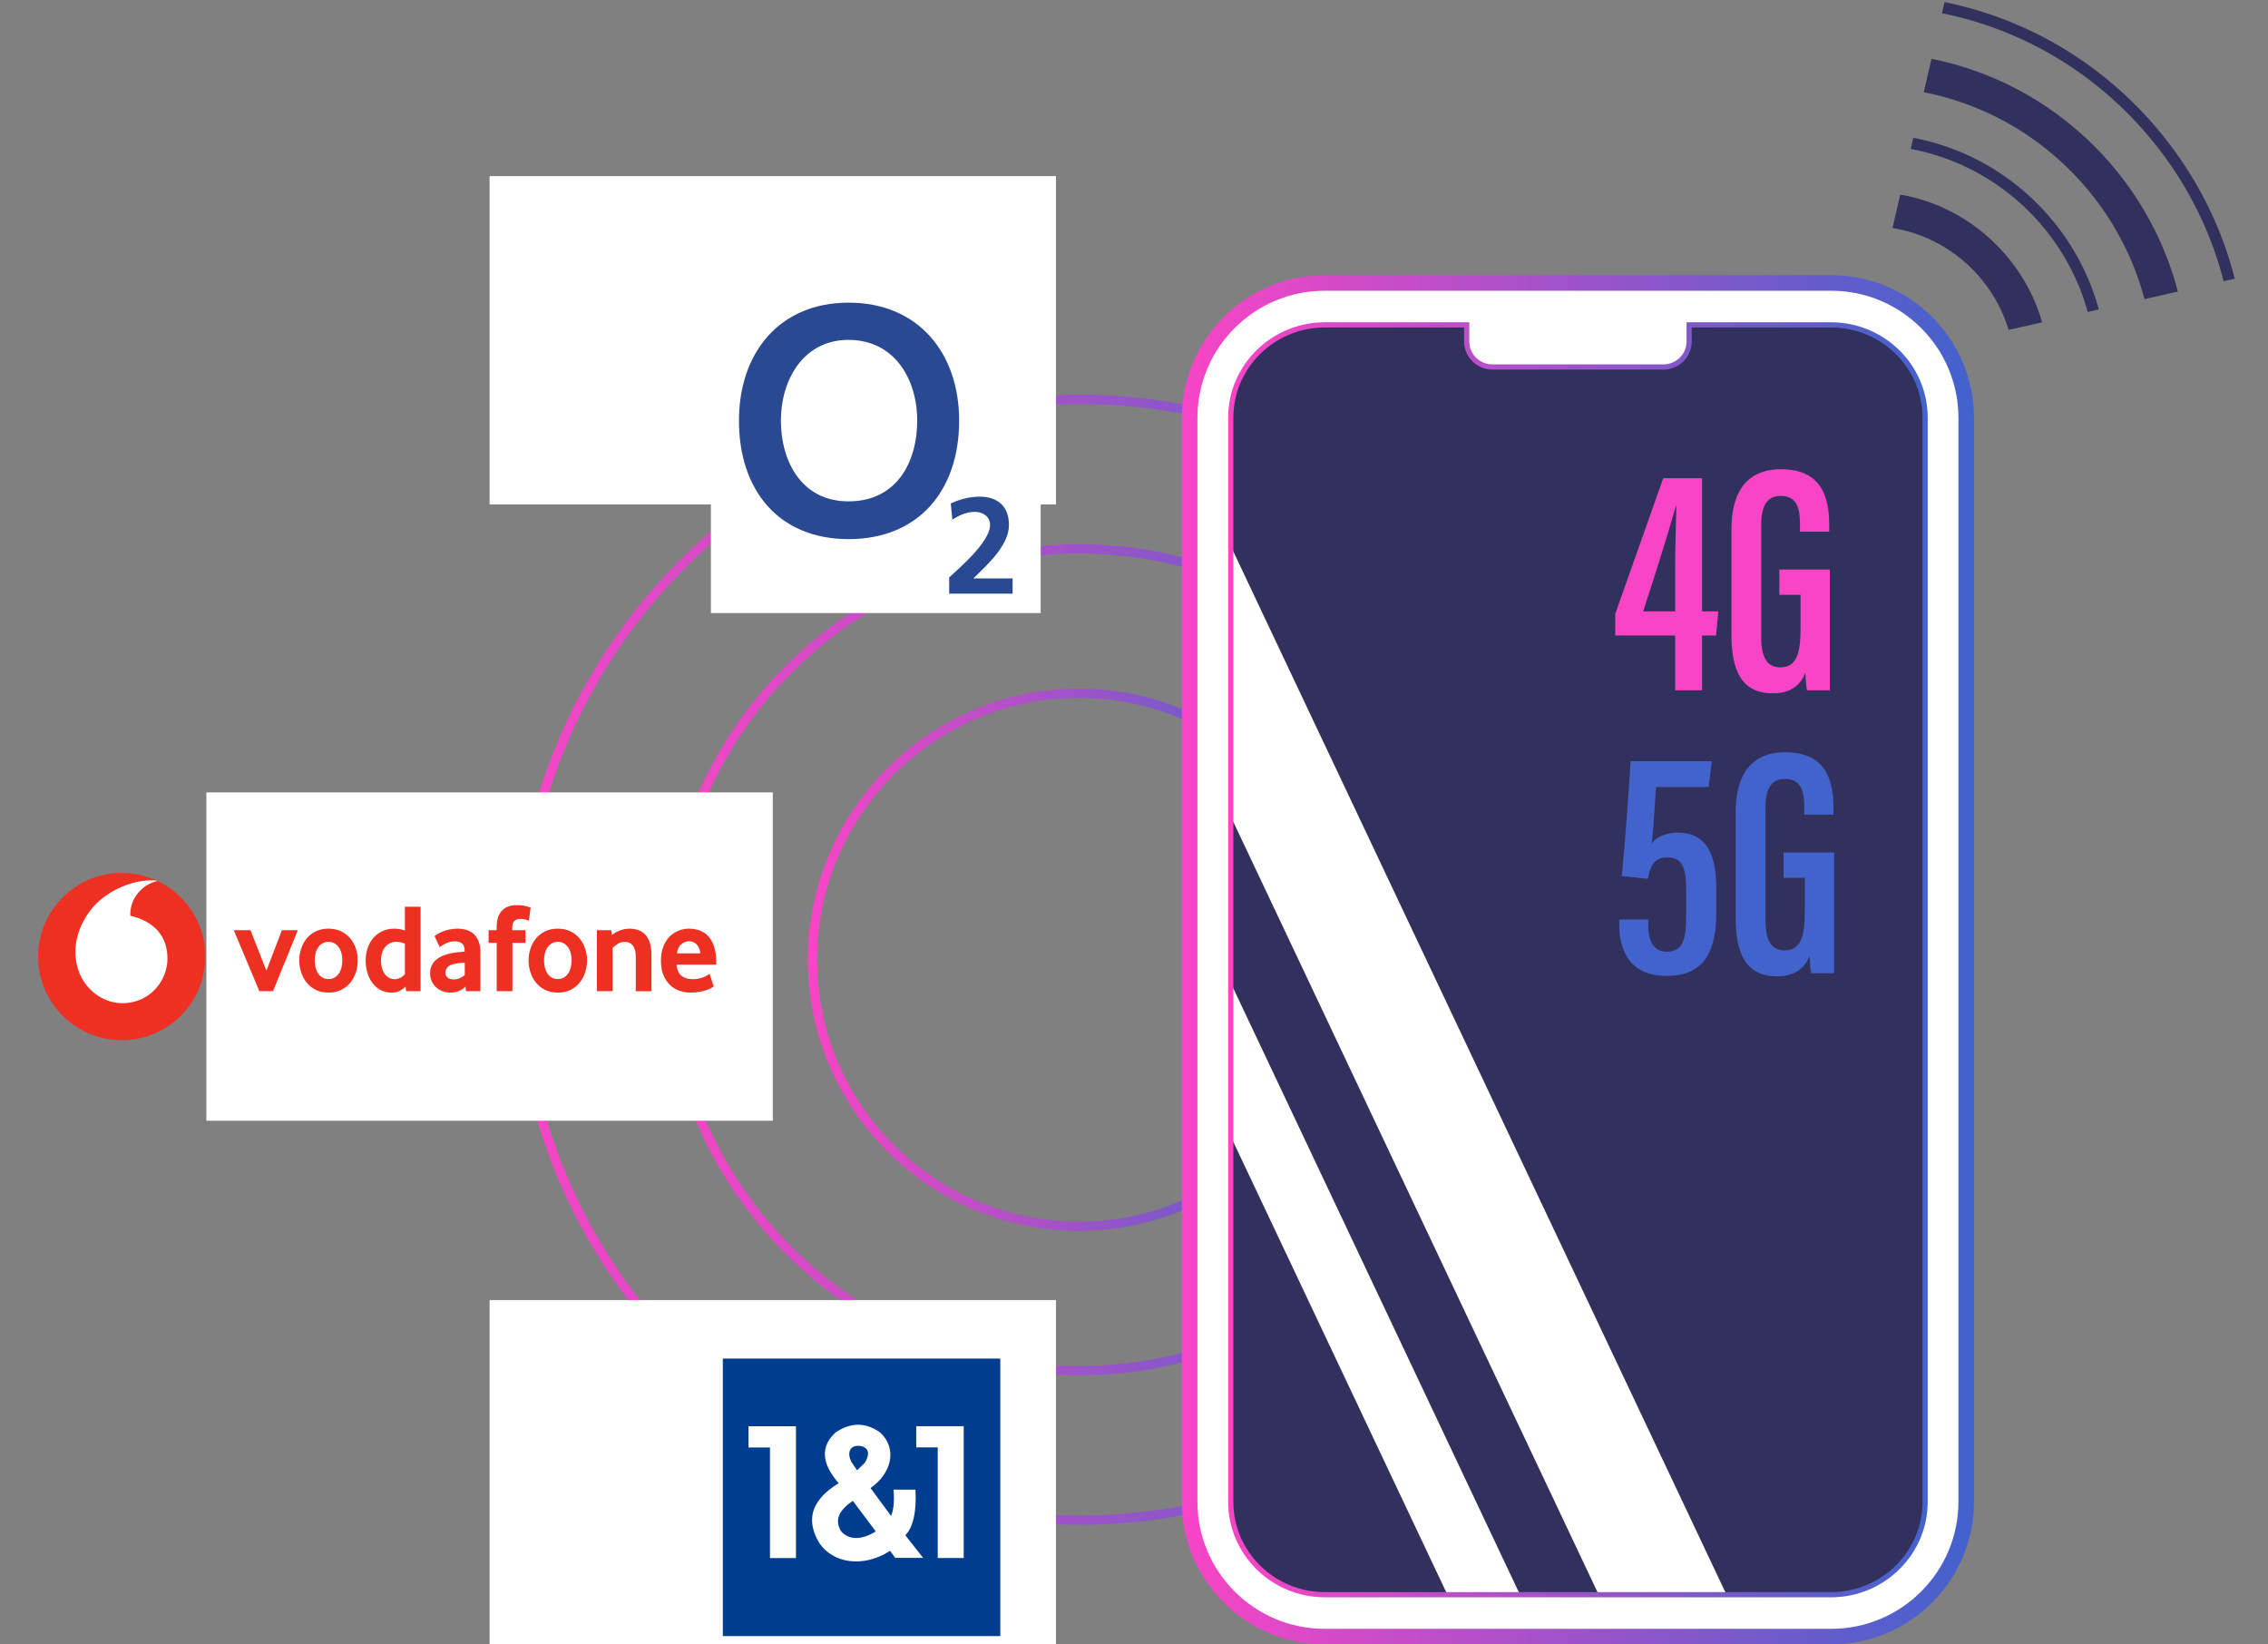 <?xml version="1.0" encoding="UTF-8"?>
<svg id="Calque_1" xmlns="http://www.w3.org/2000/svg" xmlns:xlink="http://www.w3.org/1999/xlink" version="1.1" viewBox="0 0 549.573 398.425">
  <rect x="0" y="0" width="549.573" height="398.425" fill="#808080" stroke="none"/>
  <!-- Generator: Adobe Illustrator 29.5.0, SVG Export Plug-In . SVG Version: 2.1.0 Build 137)  -->
  <defs>
    <style>
      .st0 {
        fill: none;
      }

      .st1 {
        fill: #32315e;
      }

      .st2, .st3, .st4 {
        fill-rule: evenodd;
      }

      .st2, .st5 {
        fill: #fff;
      }

      .st6 {
        fill: url(#Dégradé_sans_nom_7);
      }

      .st3 {
        fill: #003d8f;
      }

      .st7 {
        fill: #4262cc;
      }

      .st8 {
        clip-path: url(#clippath-1);
      }

      .st9 {
        clip-path: url(#clippath-2);
      }

      .st10 {
        fill: #ee3023;
      }

      .st4 {
        fill: #294993;
      }

      .st11 {
        fill: url(#Dégradé_sans_nom_73);
      }

      .st12 {
        fill: url(#Dégradé_sans_nom_72);
      }

      .st13 {
        fill: url(#Dégradé_sans_nom_71);
      }

      .st14 {
        fill: url(#Dégradé_sans_nom_74);
      }

      .st15 {
        fill: #f845c6;
      }

      .st16 {
        clip-path: url(#clippath);
      }
    </style>
    <linearGradient id="Dégradé_sans_nom_7" data-name="Dégradé sans nom 7" x1="195.748" y1="232.55" x2="327.139" y2="232.55" gradientUnits="userSpaceOnUse">
      <stop offset="0" stop-color="#f845c6"/>
      <stop offset="1" stop-color="#4262cc"/>
    </linearGradient>
    <linearGradient id="Dégradé_sans_nom_71" data-name="Dégradé sans nom 7" x1="160.76" x2="362.127" xlink:href="#Dégradé_sans_nom_7"/>
    <linearGradient id="Dégradé_sans_nom_72" data-name="Dégradé sans nom 7" x1="124.533" x2="398.354" xlink:href="#Dégradé_sans_nom_7"/>
    <linearGradient id="Dégradé_sans_nom_73" data-name="Dégradé sans nom 7" x1="286.379" y1="232.551" x2="478.336" y2="232.551" xlink:href="#Dégradé_sans_nom_7"/>
    <clipPath id="clippath">
      <path class="st0" d="M251.179,148.421h262.358c12.507,0,22.661,10.154,22.661,22.661v122.94c0,12.505-10.152,22.657-22.657,22.657H251.179c-12.507,0-22.661-10.154-22.661-22.661v-122.936c0-12.507,10.154-22.661,22.661-22.661Z" transform="translate(149.807 614.908) rotate(-90)"/>
    </clipPath>
    <clipPath id="clippath-1">
      <rect class="st0" y="72.38" width="529.295" height="371.085" rx="10.885" ry="10.885"/>
    </clipPath>
    <linearGradient id="Dégradé_sans_nom_74" data-name="Dégradé sans nom 7" x1="297.6" x2="467.115" xlink:href="#Dégradé_sans_nom_7"/>
    <clipPath id="clippath-2">
      <polygon class="st0" points="555.999 64.243 475.618 82.443 456.486 64.393 477.902 -28.668 533.385 4.081 555.999 64.243"/>
    </clipPath>
  </defs>
  <g>
    <path class="st6" d="M261.443,298.246c-36.225,0-65.695-29.472-65.695-65.696s29.471-65.695,65.695-65.695,65.695,29.471,65.695,65.695-29.471,65.696-65.695,65.696ZM261.443,169.11c-34.98,0-63.439,28.459-63.439,63.439s28.459,63.44,63.439,63.44,63.439-28.459,63.439-63.44-28.459-63.439-63.439-63.439Z"/>
    <path class="st13" d="M261.443,333.234c-55.517,0-100.684-45.167-100.684-100.685s45.167-100.684,100.684-100.684,100.684,45.167,100.684,100.684-45.167,100.685-100.684,100.685ZM261.443,134.122c-54.273,0-98.428,44.154-98.428,98.428s44.154,98.429,98.428,98.429,98.428-44.155,98.428-98.429-44.154-98.428-98.428-98.428Z"/>
    <path class="st12" d="M261.443,369.46c-75.492,0-136.91-61.418-136.91-136.91s61.418-136.909,136.91-136.909,136.91,61.417,136.91,136.909-61.418,136.91-136.91,136.91ZM261.443,97.896c-74.249,0-134.654,60.405-134.654,134.653s60.405,134.654,134.654,134.654,134.654-60.405,134.654-134.654-60.405-134.653-134.654-134.653Z"/>
  </g>
  <g>
    <g>
      <rect class="st5" x="288.266" y="68.562" width="188.183" height="327.977" rx="32.702" ry="32.702"/>
      <path class="st11" d="M443.747,398.425h-122.779c-19.072,0-34.589-15.516-34.589-34.588V101.265c0-19.072,15.517-34.588,34.589-34.588h122.779c19.072,0,34.589,15.516,34.589,34.588v262.572c0,19.072-15.517,34.588-34.589,34.588ZM320.968,70.449c-16.992,0-30.815,13.823-30.815,30.815v262.572c0,16.992,13.823,30.815,30.815,30.815h122.779c16.992,0,30.815-13.823,30.815-30.815V101.265c0-16.992-13.823-30.815-30.815-30.815h-122.779Z"/>
    </g>
    <path class="st1" d="M443.668,78.71h-34.363v4.04c0,3.407-2.802,6.17-6.258,6.17h-41.38c-3.456,0-6.258-2.762-6.258-6.17v-4.04h-34.359c-12.605,0-22.823,10.074-22.823,22.5v262.678c0,12.427,10.218,22.501,22.823,22.501h122.613c12.605,0,22.823-10.074,22.823-22.501V101.207c0-12.425-10.216-22.496-22.819-22.496Z"/>
    <g>
      <path class="st15" d="M405.917,167.247v-13.271h-14.515v-5.238l11.634-32.877h9.408v32.27h3.937l-.562,5.846h-3.375v13.271h-6.527ZM405.917,137.638c0-5.027.189-10.111.293-15.117h-.08c-2.48,8.633-5.189,17.047-7.963,25.609h7.75v-10.492Z"/>
      <path class="st15" d="M443.411,167.247h-5.555c-.189-.902-.348-3.066-.403-4.221-1.407,3.684-4.443,4.963-7.866,4.963-7.575,0-10.034-5.525-10.034-14.264v-25.482c0-8.641,3.415-14.549,12.012-14.549,10.298,0,11.681,7.459,11.681,13.566v1.559h-7.082v-1.844c0-3.168-.42-6.824-4.622-6.824-3.263,0-4.772,2.164-4.772,7.133v27.1c0,4.639,1.281,7.316,4.607,7.316,4.084,0,4.93-3.594,4.93-9.576v-8.006h-5.144v-6.123h12.249v29.252Z"/>
    </g>
    <g>
      <path class="st7" d="M414.049,190.692h-12.751c-.262,4.34-.703,10.336-1.035,13.654,1.059-1.533,3.398-2.607,6.275-2.607,6.855,0,9.361,5.053,9.361,13.629v5.611c0,8.834-2.476,15.475-11.996,15.475-8.697,0-11.537-5.67-11.537-12.619v-1.053h7.051v1.646c0,2.945.924,6.154,4.486,6.154,3.887,0,4.67-3.002,4.67-8.623v-6.299c0-5.238-.838-7.916-4.48-7.916-3.019,0-4.141,1.746-4.804,5.184l-6.313-.672c.758-7.234,1.763-21.43,2.143-27.822h19.682l-.751,6.258Z"/>
      <path class="st7" d="M444.439,235.821h-5.555c-.189-.902-.348-3.066-.402-4.221-1.408,3.684-4.443,4.963-7.867,4.963-7.574,0-10.033-5.525-10.033-14.264v-25.482c0-8.641,3.414-14.549,12.012-14.549,10.297,0,11.68,7.459,11.68,13.566v1.559h-7.082v-1.844c0-3.168-.419-6.824-4.621-6.824-3.264,0-4.772,2.164-4.772,7.133v27.1c0,4.639,1.28,7.316,4.606,7.316,4.084,0,4.93-3.594,4.93-9.576v-8.006h-5.143v-6.123h12.248v29.252Z"/>
    </g>
    <g class="st16">
      <g class="st8">
        <path class="st5" d="M209.638,50.774l-14.196,7.177,211.423,447.159,14.196-7.177L209.638,50.774ZM263.869,59.63l-24.995,12.638,211.423,447.159,24.995-12.638L263.869,59.63Z"/>
      </g>
    </g>
    <path class="st14" d="M443.664,387.018h-122.613c-12.931,0-23.451-10.376-23.451-23.129V101.211c0-12.753,10.521-23.129,23.451-23.129h34.987v4.668c0,3.056,2.525,5.541,5.629,5.541h41.381c3.104,0,5.629-2.485,5.629-5.541v-4.668h34.991c12.929,0,23.447,10.374,23.447,23.125v262.683c0,12.753-10.521,23.129-23.451,23.129ZM321.051,79.34c-12.237,0-22.193,9.812-22.193,21.871v262.679c0,12.06,9.956,21.871,22.193,21.871h122.613c12.237,0,22.193-9.812,22.193-21.871V101.207c0-12.058-9.954-21.867-22.189-21.867h-33.733v3.41c0,3.749-3.09,6.799-6.887,6.799h-41.381c-3.797,0-6.887-3.05-6.887-6.799v-3.41h-33.729Z"/>
  </g>
  <rect class="st5" x="50.012" y="191.994" width="137.249" height="79.55"/>
  <rect class="st5" x="118.636" y="42.668" width="137.249" height="79.55"/>
  <rect class="st5" x="118.636" y="315.001" width="137.249" height="94.059"/>
  <g class="st9">
    <path class="st1" d="M361.448,84.349c1.56-24.363,12.542-46.685,30.921-62.853,18.381-16.168,41.919-24.213,66.283-22.653,24.365,1.559,46.686,12.541,62.855,30.921,16.167,18.381,24.208,41.929,22.653,66.283-3.226,50.374-46.833,88.731-97.207,85.506-48.393-3.098-85.695-43.462-85.695-91.294,0-1.956.063-3.93.189-5.91ZM519.429,31.592c-15.681-17.825-37.328-28.475-60.954-29.986-48.85-3.128-91.137,34.07-94.265,82.919-3.098,48.869,34.071,91.137,82.919,94.265,48.851,3.128,91.14-34.07,94.268-82.919.123-1.931.185-3.856.185-5.774,0-21.549-7.756-42.136-22.153-58.504ZM375.511,85.249h0c2.733-42.615,39.624-75.071,82.242-72.344,42.616,2.73,75.028,39.622,72.344,82.242-2.73,42.618-39.624,75.071-82.244,72.344-40.944-2.623-72.502-36.771-72.502-77.239,0-1.657.053-3.328.16-5.003ZM457.221,21.193c-38.05-2.436-70.988,26.538-73.423,64.588h0c-1.183,18.402,4.898,36.18,17.111,50.064,12.214,13.884,29.074,22.18,47.475,23.358,38.049,2.436,70.988-26.538,73.424-64.588.097-1.497.144-2.982.144-4.463,0-36.127-28.18-66.62-64.732-68.96ZM395.098,86.503h0c.985-15.39,7.922-29.489,19.532-39.701,11.61-10.212,26.478-15.293,41.868-14.308,31.821,2.039,56.032,29.587,54.011,61.4-.985,15.39-7.922,29.489-19.532,39.701-11.61,10.212-26.478,15.293-41.868,14.308-30.568-1.958-54.131-27.453-54.13-57.666,0-1.237.039-2.483.119-3.734ZM449.285,145.14c14.652.939,28.809-3.9,39.864-13.624,11.054-9.723,17.66-23.148,18.597-37.799,1.966-30.27-21.129-56.521-51.425-58.461-14.652-.939-28.809,3.9-39.864,13.624-11.054,9.723-17.66,23.148-18.597,37.799l-1.381-.088,1.381.088c-1.951,30.325,21.129,56.523,51.425,58.461ZM409.161,87.402c.747-11.656,5.988-22.326,14.759-30.041,8.77-7.715,20.021-11.553,31.678-10.807,11.656.747,22.326,5.988,30.041,14.759,7.714,8.772,11.551,20.015,10.807,31.678-.747,11.656-5.988,22.326-14.759,30.041-8.77,7.715-20.021,11.553-31.678,10.807-11.656-.747-22.326-5.988-30.041-14.759-7.083-8.051-10.898-18.193-10.898-28.822,0-.949.031-1.9.091-2.856ZM479.404,66.798c-6.25-7.105-14.893-11.351-24.338-11.956h0c-9.442-.605-18.557,2.504-25.662,8.754-7.105,6.25-11.351,14.893-11.956,24.338-1.253,19.472,13.597,36.371,33.092,37.618,19.494,1.248,36.371-13.596,37.618-33.092.05-.774.074-1.544.074-2.313,0-8.608-3.09-16.826-8.828-23.349Z"/>
  </g>
  <g>
    <path class="st10" d="M49.758,231.769c0,11.19-9.068,20.262-20.258,20.262s-20.262-9.072-20.262-20.262,9.072-20.262,20.262-20.262,20.258,9.072,20.258,20.262"/>
    <path class="st5" d="M29.66,243.067c-5.565.019-11.358-4.731-11.384-12.363-.019-5.044,2.706-9.902,6.183-12.783,3.395-2.807,8.045-4.612,12.258-4.627.544,0,1.113.045,1.459.164-3.685.763-6.619,4.195-6.608,8.085,0,.13.011.268.026.331,6.168,1.504,8.968,5.227,8.986,10.375.015,5.152-4.05,10.795-10.922,10.818"/>
    <g>
      <path class="st10" d="M62.843,240.16l-6.194-14.782h4.046l3.864,9.816,3.745-9.816h3.864l-6.012,14.782h-3.313Z"/>
      <path class="st10" d="M82.949,232.693c0-.614-.071-1.199-.216-1.753-.141-.555-.357-1.031-.644-1.429-.287-.402-.633-.718-1.042-.953-.409-.238-.89-.357-1.441-.357s-1.035.119-1.441.357c-.409.234-.759.551-1.042.953-.287.398-.503.875-.644,1.429-.145.555-.216,1.139-.216,1.753,0,.637.071,1.228.216,1.772.141.544.35,1.02.625,1.429.275.41.625.733,1.046.972.417.234.905.354,1.456.354s1.031-.119,1.441-.354c.409-.238.756-.562,1.042-.972s.503-.886.644-1.429c.145-.543.216-1.135.216-1.772M86.69,232.709c0,.964-.149,1.91-.443,2.84-.298.931-.737,1.761-1.322,2.498-.581.737-1.318,1.329-2.207,1.779-.89.45-1.928.674-3.112.674s-2.226-.223-3.112-.674c-.89-.45-1.627-1.042-2.211-1.779-.581-.737-1.02-1.567-1.318-2.498-.294-.931-.443-1.876-.443-2.84s.149-1.899.443-2.822c.298-.919.737-1.742,1.318-2.468.584-.726,1.322-1.307,2.211-1.746.886-.439,1.925-.663,3.112-.663s2.219.223,3.097.663c.879.439,1.616,1.02,2.208,1.746.596.726,1.039,1.549,1.336,2.468.294.923.443,1.861.443,2.822"/>
      <path class="st10" d="M98.115,228.631c-.733-.287-1.415-.432-2.047-.432-.648,0-1.21.127-1.675.372-.469.246-.856.577-1.161.998-.305.421-.532.893-.685,1.418-.153.521-.231,1.061-.231,1.616,0,.614.067,1.202.201,1.768.13.562.335,1.057.611,1.478.272.421.618.759,1.035,1.016.417.253.912.383,1.482.383.469,0,.946-.13,1.433-.383.488-.257.834-.562,1.039-.908v-7.326ZM98.42,240.16l-.153-1.132c-.346.387-.804.73-1.377,1.024-.57.298-1.243.447-2.018.447-1.016,0-1.917-.216-2.688-.644-.778-.428-1.429-1.001-1.958-1.716-.529-.715-.934-1.545-1.21-2.487-.272-.938-.409-1.921-.409-2.945,0-.96.141-1.902.424-2.822.287-.919.718-1.742,1.299-2.468.584-.726,1.31-1.307,2.189-1.746.875-.439,1.906-.663,3.086-.663.774,0,1.612.145,2.509.428v-5.733h3.801v20.456h-3.496Z"/>
      <path class="st10" d="M112.622,233.229c-.409.022-.834.06-1.266.108-.432.052-.841.119-1.232.201-.826.164-1.396.443-1.716.841-.316.402-.476.834-.476,1.307,0,.488.179.882.54,1.18.361.294.867.443,1.526.443.495,0,.975-.1,1.437-.305.462-.205.86-.462,1.188-.767v-3.008ZM112.927,240.149l-.149-1.106c-.413.454-.934.812-1.571,1.068-.637.257-1.333.387-2.092.387-.637,0-1.251-.108-1.832-.324-.588-.212-1.106-.521-1.556-.919-.45-.398-.815-.886-1.091-1.47-.279-.584-.417-1.243-.417-1.98,0-.733.141-1.385.432-1.947.287-.562.674-1.035,1.169-1.426.491-.387,1.057-.704,1.694-.949.633-.246,1.303-.432,1.999-.555.491-.1,1.031-.175,1.616-.227.584-.052,1.072-.097,1.463-.138v-.216c0-.819-.208-1.4-.633-1.75-.421-.346-1.001-.521-1.738-.521-.432,0-.845.052-1.236.156-.391.1-.737.227-1.046.38-.309.156-.581.309-.819.462-.235.153-.424.29-.57.413l-1.258-2.665c.164-.145.413-.316.752-.521.339-.205.745-.406,1.228-.599.48-.194,1.02-.357,1.623-.491s1.255-.201,1.947-.201c.819,0,1.567.108,2.241.324s1.258.551,1.75,1.013c.488.458.871,1.039,1.15,1.746.275.704.413,1.556.413,2.557v9.5h-3.469Z"/>
      <path class="st10" d="M128.145,223.077c-.123-.059-.361-.149-.718-.261-.361-.112-.834-.167-1.429-.167-.529,0-.975.16-1.333.476-.357.316-.536.834-.536,1.549v.704h3.19v3.067h-3.16v11.715h-3.804v-11.715h-1.962v-3.067h1.962v-.797c0-.96.123-1.772.369-2.438.246-.663.588-1.206,1.027-1.623.439-.421.957-.73,1.549-.923.596-.194,1.24-.29,1.936-.29.919,0,1.679.086,2.282.261.603.175.957.29,1.057.354l-.428,3.157Z"/>
      <path class="st10" d="M138.512,232.693c0-.614-.074-1.199-.216-1.753-.141-.555-.357-1.031-.644-1.429-.287-.402-.633-.718-1.042-.953-.409-.238-.89-.357-1.441-.357s-1.035.119-1.441.357c-.409.234-.759.551-1.046.953-.283.398-.499.875-.644,1.429-.141.555-.212,1.139-.212,1.753,0,.637.071,1.228.212,1.772.145.544.354,1.02.629,1.429.275.41.625.733,1.042.972.421.234.908.354,1.459.354s1.031-.119,1.441-.354c.409-.238.756-.562,1.042-.972s.503-.886.644-1.429c.141-.543.216-1.135.216-1.772M142.253,232.709c0,.964-.149,1.91-.447,2.84-.294.931-.733,1.761-1.318,2.498-.581.737-1.318,1.329-2.208,1.779-.89.45-1.928.674-3.112.674s-2.226-.223-3.112-.674c-.89-.45-1.627-1.042-2.211-1.779-.581-.737-1.02-1.567-1.318-2.498-.298-.931-.443-1.876-.443-2.84s.145-1.899.443-2.822c.298-.919.737-1.742,1.318-2.468.584-.726,1.322-1.307,2.211-1.746.886-.439,1.925-.663,3.112-.663s2.219.223,3.097.663c.879.439,1.616,1.02,2.207,1.746.596.726,1.039,1.549,1.333,2.468.298.923.447,1.861.447,2.822"/>
      <path class="st10" d="M154.058,240.16v-8.432c0-1.124-.235-1.995-.704-2.61-.473-.611-1.124-.919-1.966-.919-.592,0-1.139.153-1.638.462-.503.305-.938.644-1.307,1.013v10.487h-3.801v-14.782h3.466l.182,1.165c.596-.488,1.262-.867,2.01-1.132.745-.268,1.496-.398,2.252-.398.778,0,1.493.115,2.148.35.655.238,1.217.611,1.686,1.121.473.51.834,1.176,1.091,1.992.253.819.383,1.802.383,2.945v8.741h-3.804Z"/>
      <path class="st10" d="M169.693,230.991c-.041-.51-.149-.957-.324-1.333-.175-.38-.391-.685-.648-.919-.257-.238-.532-.409-.83-.525-.302-.112-.603-.167-.912-.167-.659,0-1.284.246-1.88.737-.596.491-.946,1.225-1.05,2.208h5.643ZM163.96,233.72c.082,1.247.469,2.148,1.169,2.699.696.551,1.601.83,2.706.83.514,0,.998-.048,1.448-.138.45-.093.852-.209,1.202-.354.35-.142.648-.287.893-.428.246-.145.428-.279.555-.402l1.013,3.101c-.145.1-.376.238-.692.413-.316.175-.711.335-1.18.491-.469.153-1.024.283-1.657.398-.633.112-1.329.167-2.085.167-.964,0-1.876-.153-2.747-.458-.867-.309-1.631-.785-2.282-1.429-.655-.644-1.176-1.444-1.563-2.405-.391-.96-.584-2.107-.584-3.436,0-1.247.179-2.353.536-3.313.357-.96.849-1.768,1.47-2.423.625-.651,1.351-1.154,2.178-1.504.83-.346,1.712-.521,2.654-.521s1.809.156,2.61.462c.797.305,1.485.782,2.07,1.426.581.644,1.042,1.478,1.377,2.502.339,1.02.506,2.237.506,3.648v.674h-9.597Z"/>
    </g>
  </g>
  <g>
    <path class="st2" d="M172.264,68.629h79.909v79.909h-79.909v-79.909Z"/>
    <path class="st4" d="M189.224,101.914c0-9.909,5.463-19.564,16.388-19.564,11.053,0,16.642,9.401,16.642,19.564,0,10.036-4.954,19.564-16.642,19.564-11.434,0-16.388-9.782-16.388-19.564h0ZM179.06,101.914c0,16.896,9.655,28.711,26.552,28.711,17.024,0,26.806-11.815,26.806-28.711,0-16.388-9.909-28.584-26.806-28.584-16.769,0-26.552,12.196-26.552,28.584h0ZM230.004,143.837v-3.938c2.032-1.906,9.909-8.512,9.909-12.704,0-2.16-1.905-3.176-3.684-3.176-2.032,0-3.938.889-5.463,1.906l-.381-3.938c2.159-1.017,4.573-1.652,6.987-1.652,4.32,0,7.114,2.287,7.114,6.861,0,4.828-4.954,9.401-8.639,12.958h9.528v3.684h-15.371s0,0,0,0Z"/>
  </g>
  <path class="st3" d="M175.152,329.178h67.237v67.237h-67.237v-67.237ZM222.022,350.691v-5.131h11.497v31.934h-6.295v-26.803h-5.202ZM216.521,360.919c.3,3.527-.194,5.431-.6,6.383l-4.973-6.754c5.22-3.668,6.507-9.663,2.292-13.49-3.491-2.469-7.071-2.469-10.756,0-3.703,3.403-3.456,7.512.741,12.308-7.177,4.408-7.776,9.328-4.673,14.53,3.315,4.902,10.704,6.048,17.122,1.852l1.252,1.71h6.754l-4.303-5.484c1.781-1.763,2.804-5.625,2.451-11.039h-5.308v-.018h0ZM206.663,363.652c-3.439,2.292-4.514,4.726-2.821,7.406,1.922,2.151,4.99,2.081,8.376,0l-5.555-7.406ZM207.686,356.246l-1.411-2.081c-1.005-2.098-.441-3.862,1.71-3.862,2.328.123,3.086,1.675,1.552,4.144l-1.852,1.799ZM181.377,350.709v-5.131h11.497v31.934h-6.295v-26.803h-5.202Z"/>
</svg>